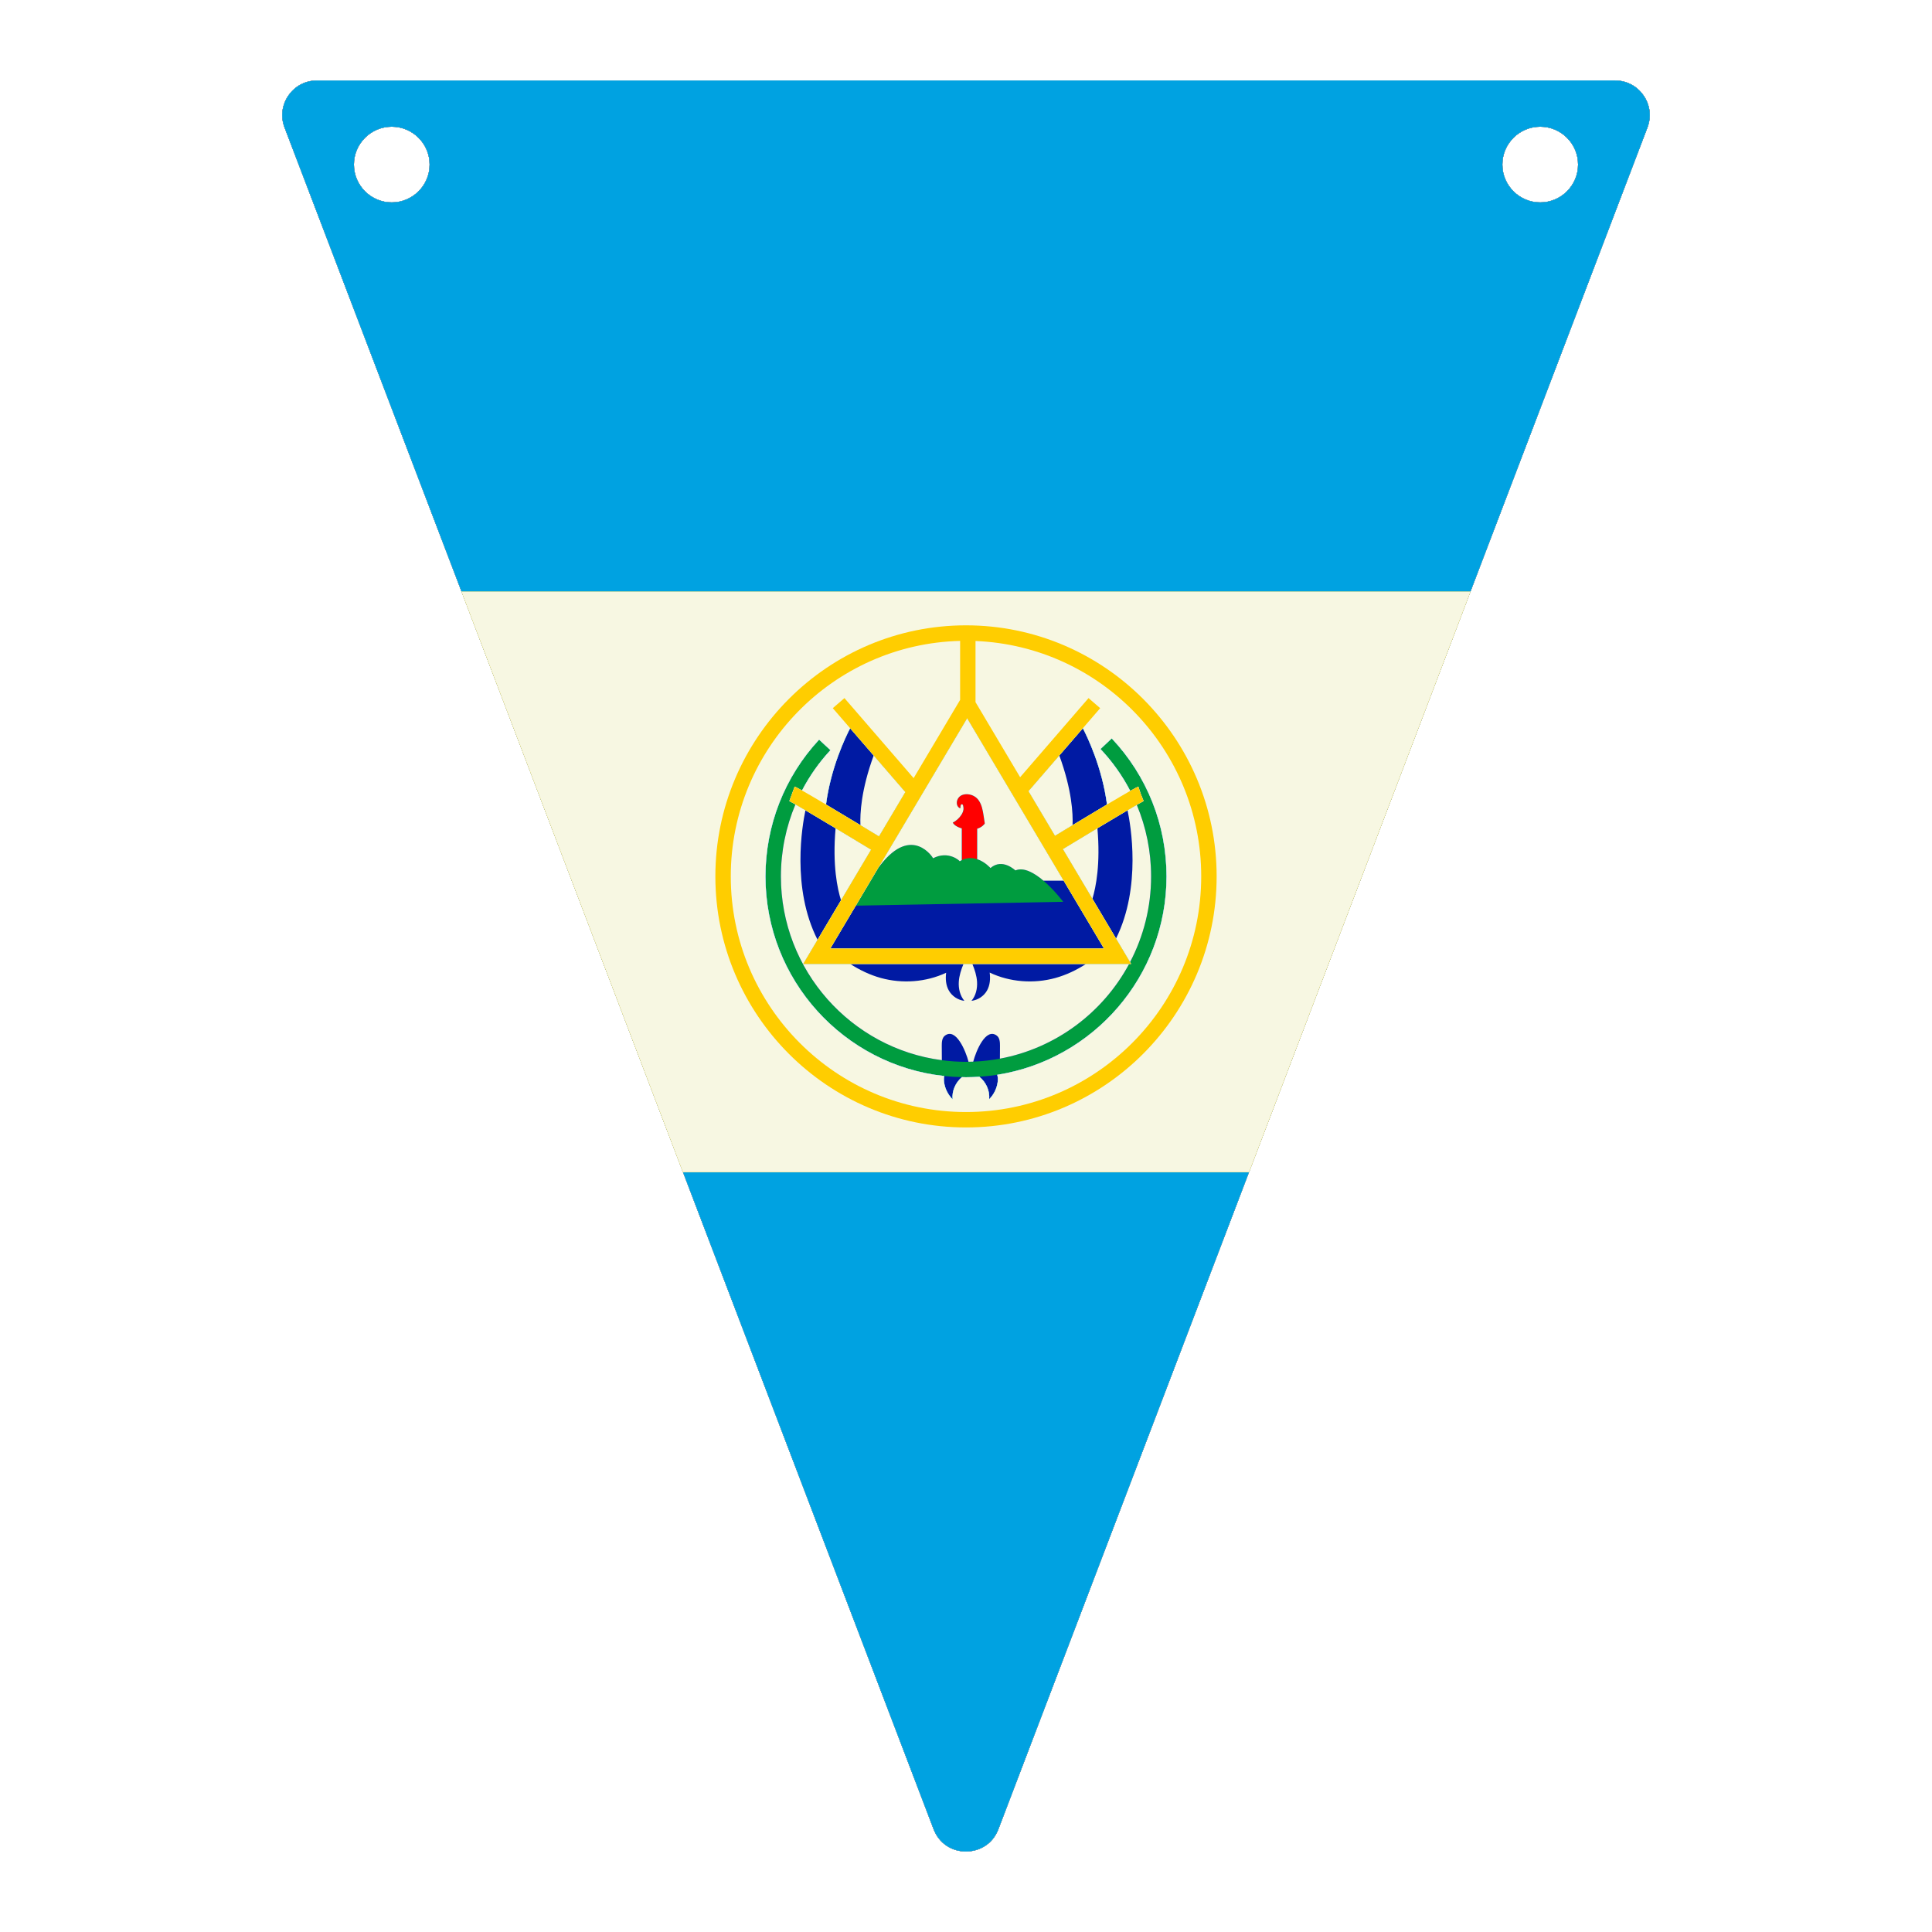 <?xml version="1.0" encoding="utf-8"?>
<!-- Generator: Adobe Illustrator 23.0.3, SVG Export Plug-In . SVG Version: 6.00 Build 0)  -->
<svg version="1.1" id="Capa_1" xmlns="http://www.w3.org/2000/svg" xmlns:xlink="http://www.w3.org/1999/xlink" x="0px" y="0px"
	 viewBox="0 0 1200 1200" enable-background="new 0 0 1200 1200" xml:space="preserve">
<g>
	<path fill="#FF0000" d="M1020.869,59.322c-4.083-5.924-10.549-9.322-17.741-9.322H196.872c-7.192,0-13.66,3.398-17.744,9.325
		c-4.08,5.924-4.952,13.175-2.392,19.896l109.96,288.289l137.502,360.495l155.668,408.123c3.255,8.556,10.969,13.872,20.133,13.872
		c7.182,0,16.242-3.644,20.133-13.872L775.8,728.005L913.303,367.51l109.961-288.289C1025.824,72.5,1024.952,65.246,1020.869,59.322
		z M243.338,125.715c-12.96,0-23.506-10.546-23.506-23.506s10.546-23.506,23.506-23.506c12.96,0,23.506,10.546,23.506,23.506
		S256.298,125.715,243.338,125.715z M956.659,125.715c-12.96,0-23.506-10.546-23.506-23.506s10.546-23.506,23.506-23.506
		c12.96,0,23.506,10.546,23.506,23.506S969.619,125.715,956.659,125.715z"/>
	<path fill="#009C3F" d="M1020.869,59.322c-4.083-5.924-10.549-9.322-17.741-9.322H196.872c-7.192,0-13.66,3.398-17.744,9.325
		c-4.08,5.924-4.952,13.175-2.392,19.896l109.96,288.289l137.502,360.495l155.668,408.123c3.255,8.556,10.969,13.872,20.133,13.872
		c7.182,0,16.242-3.644,20.133-13.872L775.8,728.005L913.303,367.51l109.961-288.289C1025.824,72.5,1024.952,65.246,1020.869,59.322
		z M243.338,125.715c-12.96,0-23.506-10.546-23.506-23.506s10.546-23.506,23.506-23.506c12.96,0,23.506,10.546,23.506,23.506
		S256.298,125.715,243.338,125.715z M611.594,511.608c-0.042,0.1-0.115,0.185-0.185,0.268c-0.332,0.387-0.686,0.737-1.061,1.054
		c-0.998,0.841-2.152,1.424-3.403,1.808v18.919c-2.777-0.916-6.05-1.11-9.514,0.562c-0.018,0.009-0.036,0.021-0.054,0.03v-19.702
		c-0.702-0.212-1.397-0.45-2.066-0.749c-1.404-0.628-2.777-1.497-3.55-2.826c2.144-1.101,4.062-2.835,5.362-4.865
		c0.664-1.037,1.126-2.113,1.296-3.326c0.098-0.713-0.052-1.647-0.204-2.341c-0.146-0.663-0.537-1.18-1.18-0.737
		c-0.55,0.379-0.386,1.777-0.565,2.387c-1.048-0.324-1.808-1.306-2.064-2.372c-0.555-2.308,0.775-4.817,2.903-5.791
		c2.345-1.073,5.396-0.684,7.612,0.529c5.605,3.068,5.665,11.053,6.68,16.546C611.638,511.203,611.674,511.419,611.594,511.608z
		 M956.659,125.715c-12.96,0-23.506-10.546-23.506-23.506s10.546-23.506,23.506-23.506c12.96,0,23.506,10.546,23.506,23.506
		S969.619,125.715,956.659,125.715z"/>
	<path fill="#001AA3" d="M1020.869,59.322c-4.083-5.924-10.549-9.322-17.741-9.322H196.872c-7.192,0-13.66,3.398-17.744,9.325
		c-4.08,5.924-4.952,13.175-2.392,19.896l109.96,288.289l137.502,360.495l155.668,408.123c3.255,8.556,10.969,13.872,20.133,13.872
		c7.182,0,16.242-3.644,20.133-13.872L775.8,728.005L913.303,367.51l109.961-288.289C1025.824,72.5,1024.952,65.246,1020.869,59.322
		z M243.338,125.715c-12.96,0-23.506-10.546-23.506-23.506s10.546-23.506,23.506-23.506c12.96,0,23.506,10.546,23.506,23.506
		S256.298,125.715,243.338,125.715z M545.567,538.906c0.855-0.995,1.379-1.632,1.318-1.632c19.714-25.38,32.857-4.195,32.658-4.195
		c9.758-5.034,16.926,1.887,16.528,1.887c0.438-0.271,0.872-0.507,1.305-0.718v-19.702c-0.702-0.212-1.397-0.45-2.066-0.749
		c-1.404-0.628-2.777-1.497-3.55-2.826c2.144-1.101,4.062-2.835,5.362-4.865c0.664-1.037,1.126-2.113,1.296-3.326
		c0.098-0.713-0.052-1.647-0.204-2.341c-0.146-0.663-0.537-1.18-1.18-0.737c-0.55,0.379-0.386,1.777-0.565,2.387
		c-1.048-0.324-1.808-1.306-2.064-2.372c-0.555-2.308,0.775-4.817,2.903-5.791c2.345-1.073,5.396-0.684,7.612,0.529
		c5.605,3.068,5.665,11.053,6.68,16.546c0.037,0.202,0.074,0.418-0.006,0.607c-0.042,0.1-0.115,0.185-0.185,0.268
		c-0.332,0.387-0.686,0.737-1.061,1.054c-0.998,0.841-2.152,1.424-3.403,1.808v18.919c4.904,1.616,8.244,5.505,8.244,5.505
		c7.567-6.502,15.533,1.678,15.533,1.468c5.215-2.178,11.761,1.597,17.382,6.384c6.828,5.813,12.288,13.123,12.288,13.123
		s-100.852,1.875-128.86,2.388L545.567,538.906z M619.396,667.563c-3.648,0.573-7.352,0.966-11.096,1.214
		c-2.747,0.182-5.508,0.308-8.3,0.308c-0.849,0-1.687-0.047-2.532-0.064c-3.7-0.074-7.365-0.29-10.98-0.682
		c-62.336-6.77-111.025-59.787-111.025-123.996c0-31.614,11.828-61.771,33.304-84.914l7.014,6.509
		c-7.051,7.598-12.951,16.026-17.659,25.031c-2.399-1.358-4.028-2.232-4.534-2.401l-3.295,8.975c0.492,0.224,1.843,0.978,3.76,2.081
		c-5.894,14.01-9.022,29.167-9.022,44.718c0,58.41,43.639,106.77,99.965,114.162c4.915,0.646,9.916,1.013,15.004,1.013
		c0.528,0,1.049-0.033,1.575-0.04c0.975-0.013,1.948-0.036,2.918-0.074c5.636-0.218,11.164-0.85,16.566-1.857
		c34.737-6.471,64.037-28.615,80.26-58.832h1.225l-0.658-1.107c8.338-15.941,13.083-34.054,13.083-53.265
		c0-15.461-3.082-30.513-8.895-44.437c2.21-1.277,3.715-2.118,4.251-2.362l-1.785-4.435l-1.511-4.539
		c-0.536,0.179-2.344,1.155-4.996,2.663c-4.875-9.383-11.057-18.139-18.474-25.999l6.958-6.565
		c21.937,23.247,34.019,53.675,34.019,85.675C724.537,606.516,678.886,658.203,619.396,667.563z M956.659,125.715
		c-12.96,0-23.506-10.546-23.506-23.506s10.546-23.506,23.506-23.506c12.96,0,23.506,10.546,23.506,23.506
		S969.619,125.715,956.659,125.715z"/>
	<path fill="#F7F7E2" d="M1020.869,59.322c-4.083-5.924-10.549-9.322-17.741-9.322H196.872c-7.192,0-13.66,3.398-17.744,9.325
		c-4.08,5.924-4.952,13.175-2.392,19.896l109.96,288.289l137.502,360.495l155.668,408.123c3.255,8.556,10.969,13.872,20.133,13.872
		c7.182,0,16.242-3.644,20.133-13.872L775.8,728.005L913.303,367.51l109.961-288.289C1025.824,72.5,1024.952,65.246,1020.869,59.322
		z M243.338,125.715c-12.96,0-23.506-10.546-23.506-23.506s10.546-23.506,23.506-23.506c12.96,0,23.506,10.546,23.506,23.506
		S256.298,125.715,243.338,125.715z M672.576,452.321c2.853,5.48,12.004,24.457,15,47.383c-6.451,3.839-13.891,8.31-21.395,12.842
		c0.325-7.031-0.371-21.868-8.224-43.319L672.576,452.321z M681.622,514.426c6.9-4.143,13.533-8.105,18.712-11.161
		c1.903,8.951,8.751,47.713-7.154,79.691l-14.666-24.68C680.711,551.003,683.58,536.525,681.622,514.426z M546.885,537.274
		c19.714-25.38,32.857-4.195,32.658-4.195c9.758-5.034,16.926,1.887,16.528,1.887c0.438-0.271,0.872-0.507,1.305-0.718v-19.702
		c-0.702-0.212-1.397-0.45-2.066-0.749c-1.404-0.628-2.777-1.497-3.55-2.826c2.144-1.101,4.062-2.835,5.362-4.865
		c0.664-1.037,1.126-2.113,1.296-3.326c0.098-0.713-0.052-1.647-0.204-2.341c-0.146-0.663-0.537-1.18-1.18-0.737
		c-0.55,0.379-0.386,1.777-0.565,2.387c-1.048-0.324-1.808-1.306-2.064-2.372c-0.555-2.308,0.775-4.817,2.903-5.791
		c2.345-1.073,5.396-0.684,7.612,0.529c5.605,3.068,5.665,11.053,6.68,16.546c0.037,0.202,0.074,0.418-0.006,0.607
		c-0.042,0.1-0.115,0.185-0.185,0.268c-0.332,0.387-0.686,0.737-1.061,1.054c-0.998,0.841-2.152,1.424-3.403,1.808v18.919
		c4.904,1.616,8.244,5.505,8.244,5.505c7.567-6.502,15.533,1.678,15.533,1.468c5.215-2.178,11.761,1.597,17.382,6.384
		c5.342,0.001,9.688,0.002,12.59,0.002l25.036,42.13H515.712l15.819-26.621l14.035-23.618
		C546.421,537.911,546.945,537.274,546.885,537.274z M613.031,615.275c-1.977,3.468-5.665,5.904-9.631,6.361
		c2.707-3.206,3.715-7.598,3.465-11.787c-0.229-3.85-1.445-7.563-2.921-11.135h70.605c-5.899,3.81-12.287,6.869-19.044,8.732
		c-13.432,3.702-28.312,2.589-40.8-3.368C615.217,607.912,614.935,611.933,613.031,615.275z M547.127,607.445
		c-6.757-1.863-13.145-4.922-19.043-8.732h70.363c-1.476,3.572-2.692,7.285-2.921,11.135c-0.25,4.189,0.758,8.581,3.465,11.787
		c-3.966-0.457-7.654-2.893-9.63-6.361c-1.885-3.308-2.183-7.283-1.691-11.084C575.234,610.042,560.468,611.122,547.127,607.445z
		 M522.383,559.189l-14.577,24.53c-16.396-32.12-9.44-71.433-7.522-80.455c5.179,3.056,11.812,7.018,18.712,11.161
		C516.955,537.477,520.166,552.249,522.383,559.189z M542.662,469.227c-7.853,21.451-8.549,36.288-8.224,43.319
		c-7.504-4.532-14.944-9.003-21.395-12.842c2.996-22.927,12.146-41.903,15-47.383L542.662,469.227z M619.396,667.563
		c0.473,1.497,0.47,3.157,0.243,4.728c-0.565,3.923-2.437,7.647-5.248,10.442c0.499-5.279-1.957-10.672-6.092-13.956
		c-2.747,0.182-5.508,0.308-8.3,0.308c-0.849,0-1.687-0.047-2.532-0.064c-3.959,3.303-6.298,8.558-5.811,13.712
		c-2.811-2.795-4.682-6.519-5.248-10.442c-0.188-1.308-0.188-2.668,0.079-3.953c-62.336-6.77-111.025-59.787-111.025-123.996
		c0-31.614,11.828-61.771,33.304-84.914l7.014,6.509c-7.051,7.598-12.951,16.026-17.659,25.031
		c-2.399-1.358-4.028-2.232-4.534-2.401l-3.295,8.975c0.492,0.224,1.843,0.978,3.76,2.081c-5.894,14.01-9.022,29.167-9.022,44.718
		c0,58.41,43.639,106.77,99.965,114.162c-0.018-2.971-0.035-5.941-0.052-8.912c-0.013-2.296,0.135-4.94,1.959-6.333
		c6.878-5.254,13.02,9.733,14.672,16.218c0.975-0.013,1.948-0.036,2.918-0.074c1.681-6.525,7.802-21.378,14.653-16.144
		c1.824,1.394,1.972,4.038,1.959,6.333c-0.015,2.652-0.03,5.303-0.046,7.954c34.737-6.471,64.037-28.615,80.26-58.832h1.225
		l-0.658-1.107c8.338-15.941,13.083-34.054,13.083-53.265c0-15.461-3.082-30.513-8.895-44.437c2.21-1.277,3.715-2.118,4.251-2.362
		l-1.785-4.435l-1.511-4.539c-0.536,0.179-2.344,1.155-4.996,2.663c-4.875-9.383-11.057-18.139-18.474-25.999l6.958-6.565
		c21.937,23.247,34.019,53.675,34.019,85.675C724.537,606.516,678.886,658.203,619.396,667.563z M956.659,125.715
		c-12.96,0-23.506-10.546-23.506-23.506s10.546-23.506,23.506-23.506c12.96,0,23.506,10.546,23.506,23.506
		S969.619,125.715,956.659,125.715z"/>
	<path fill="#00A2E1" d="M1020.869,59.322c-4.083-5.924-10.549-9.322-17.741-9.322H196.872c-7.192,0-13.66,3.398-17.744,9.325
		c-4.08,5.924-4.952,13.175-2.392,19.896l109.96,288.289l137.502,360.495l155.668,408.123c3.255,8.556,10.969,13.872,20.133,13.872
		c7.182,0,16.242-3.644,20.133-13.872L775.8,728.005L913.303,367.51l109.961-288.289C1025.824,72.5,1024.952,65.246,1020.869,59.322
		z M243.338,125.715c-12.96,0-23.506-10.546-23.506-23.506s10.546-23.506,23.506-23.506c12.96,0,23.506,10.546,23.506,23.506
		S256.298,125.715,243.338,125.715z M657.957,469.227l14.619-16.907c2.853,5.48,12.004,24.457,15,47.383
		c-6.451,3.839-13.891,8.31-21.395,12.842c-3.667,2.214-7.334,4.434-10.916,6.605l-16.486-27.744L657.957,469.227z M660.693,547.016
		l25.036,42.13H515.712l15.819-26.621l14.035-23.618l55.153-92.814L660.693,547.016z M542.662,469.227l19.665,22.743l-16.369,27.547
		c-3.771-2.286-7.648-4.633-11.52-6.971c-7.504-4.532-14.944-9.003-21.395-12.842c2.996-22.927,12.146-41.903,15-47.383
		L542.662,469.227z M619.396,667.563c0.473,1.497,0.47,3.157,0.243,4.728c-0.565,3.923-2.437,7.647-5.248,10.442
		c0.499-5.279-1.957-10.672-6.092-13.956c-2.747,0.182-5.508,0.308-8.3,0.308c-0.849,0-1.687-0.047-2.532-0.064
		c-3.959,3.303-6.298,8.558-5.811,13.712c-2.811-2.795-4.682-6.519-5.248-10.442c-0.188-1.308-0.188-2.668,0.079-3.953
		c-62.336-6.77-111.025-59.787-111.025-123.996c0-31.614,11.828-61.771,33.304-84.914l7.014,6.509
		c-7.051,7.598-12.951,16.026-17.659,25.031c-2.399-1.358-4.028-2.232-4.534-2.401l-3.295,8.975c0.492,0.224,1.843,0.978,3.76,2.081
		c1.667,0.96,3.769,2.188,6.232,3.642c5.179,3.056,11.812,7.018,18.712,11.161c7.608,4.568,15.489,9.327,22.073,13.318
		l-18.686,31.445l-14.577,24.53l-8.91,14.994h29.187h70.363h5.497h70.605h26.77h1.225l-0.658-1.107l-8.706-14.65l-14.666-24.68
		l-18.361-30.898c6.46-3.915,14.091-8.522,21.469-12.952c6.9-4.143,13.533-8.105,18.712-11.161c2.206-1.302,4.162-2.448,5.74-3.361
		c2.21-1.277,3.715-2.118,4.251-2.362l-1.785-4.435l-1.511-4.539c-0.536,0.179-2.344,1.155-4.996,2.663
		c-4.875-9.383-11.057-18.139-18.474-25.999l6.958-6.565c21.937,23.247,34.019,53.675,34.019,85.675
		C724.537,606.516,678.886,658.203,619.396,667.563z M956.659,125.715c-12.96,0-23.506-10.546-23.506-23.506
		s10.546-23.506,23.506-23.506c12.96,0,23.506,10.546,23.506,23.506S969.619,125.715,956.659,125.715z"/>
	<path fill="#F7F7E2" d="M424.198,728.005H775.8L913.303,367.51H286.696L424.198,728.005z M657.957,469.227l14.619-16.907
		c2.853,5.48,12.004,24.457,15,47.383c-6.451,3.839-13.891,8.31-21.395,12.842c-3.667,2.214-7.334,4.434-10.916,6.605
		l-16.486-27.744L657.957,469.227z M660.693,547.016l25.036,42.13H515.712l15.819-26.621l14.035-23.618l55.153-92.814
		L660.693,547.016z M542.662,469.227l19.665,22.743l-16.369,27.547c-3.771-2.286-7.648-4.633-11.52-6.971
		c-7.504-4.532-14.944-9.003-21.395-12.842c2.996-22.927,12.146-41.903,15-47.383L542.662,469.227z M508.767,459.427l7.014,6.509
		c-7.051,7.598-12.951,16.026-17.659,25.031c-2.399-1.358-4.028-2.232-4.534-2.401l-3.295,8.975c0.492,0.224,1.843,0.978,3.76,2.081
		c1.667,0.96,3.769,2.188,6.232,3.642c5.179,3.056,11.812,7.018,18.712,11.161c7.608,4.568,15.489,9.327,22.073,13.318
		l-18.686,31.445l-14.577,24.53l-8.91,14.994h29.187h70.363h5.497h70.605h26.77h1.225l-0.658-1.107l-8.706-14.65l-14.666-24.68
		l-18.361-30.898c6.46-3.915,14.091-8.522,21.469-12.952c6.9-4.143,13.533-8.105,18.712-11.161c2.206-1.302,4.162-2.448,5.74-3.361
		c2.21-1.277,3.715-2.118,4.251-2.362l-1.785-4.435l-1.511-4.539c-0.536,0.179-2.344,1.155-4.996,2.663
		c-4.875-9.383-11.057-18.139-18.474-25.999l6.958-6.565c21.937,23.247,34.019,53.675,34.019,85.675
		c0,62.175-45.651,113.861-105.141,123.221c0.473,1.497,0.47,3.157,0.243,4.728c-0.565,3.923-2.437,7.647-5.248,10.442
		c0.499-5.279-1.957-10.672-6.092-13.956c-2.747,0.182-5.508,0.308-8.3,0.308c-0.849,0-1.687-0.047-2.532-0.064
		c-3.959,3.303-6.298,8.558-5.811,13.712c-2.811-2.795-4.682-6.519-5.248-10.442c-0.188-1.308-0.188-2.668,0.079-3.953
		c-62.336-6.77-111.025-59.787-111.025-123.996C475.463,512.727,487.29,482.57,508.767,459.427z"/>
	<path fill="#FFCD00" d="M286.696,367.51l137.502,360.495H775.8L913.303,367.51H286.696z M600,690.705
		c-80.563,0-146.105-65.658-146.105-146.364c0-79.479,63.577-144.317,142.454-146.271v36.648l-28.87,48.583l-42.975-49.703
		l-7.238,6.257l10.778,12.465l14.619,16.907l19.665,22.743l-16.369,27.547c-3.771-2.286-7.648-4.633-11.52-6.971
		c-7.504-4.532-14.944-9.003-21.395-12.842c-6.18-3.678-11.406-6.746-14.921-8.736c-2.399-1.358-4.028-2.232-4.534-2.401
		l-3.295,8.975c0.492,0.224,1.843,0.978,3.76,2.081c1.667,0.96,3.769,2.188,6.232,3.642c5.179,3.056,11.812,7.018,18.712,11.161
		c7.608,4.568,15.489,9.327,22.073,13.318l-18.686,31.445l-14.577,24.53l-8.91,14.994h29.187h70.363h5.497h70.605h26.77h1.225
		l-0.658-1.107l-8.706-14.65l-14.666-24.68l-18.361-30.898c6.46-3.915,14.091-8.522,21.469-12.952
		c6.9-4.143,13.533-8.105,18.712-11.161c2.206-1.302,4.162-2.448,5.74-3.361c2.21-1.277,3.715-2.118,4.251-2.362l-1.785-4.435
		l-1.511-4.539c-0.536,0.179-2.344,1.155-4.996,2.663c-3.506,1.994-8.539,4.951-14.459,8.474
		c-6.451,3.839-13.891,8.31-21.395,12.842c-3.667,2.214-7.334,4.434-10.916,6.605l-16.486-27.744l19.178-22.18l14.619-16.907
		l10.778-12.465l-7.238-6.257l-42.489,49.14l-27.71-46.632v-37.979c77.827,3.124,140.189,67.495,140.189,146.214
		C746.106,625.047,680.563,690.705,600,690.705z M600.72,446.092l59.973,100.923l25.036,42.13H515.712l15.819-26.621l14.035-23.618
		L600.72,446.092z"/>
	<path fill="#F7F7E2" d="M424.198,728.005H775.8L913.303,367.51H286.696L424.198,728.005z M600,388.409
		c85.839,0,155.673,69.951,155.673,155.932S685.839,700.273,600,700.273s-155.673-69.951-155.673-155.932
		S514.161,388.409,600,388.409z"/>
</g>
</svg>
